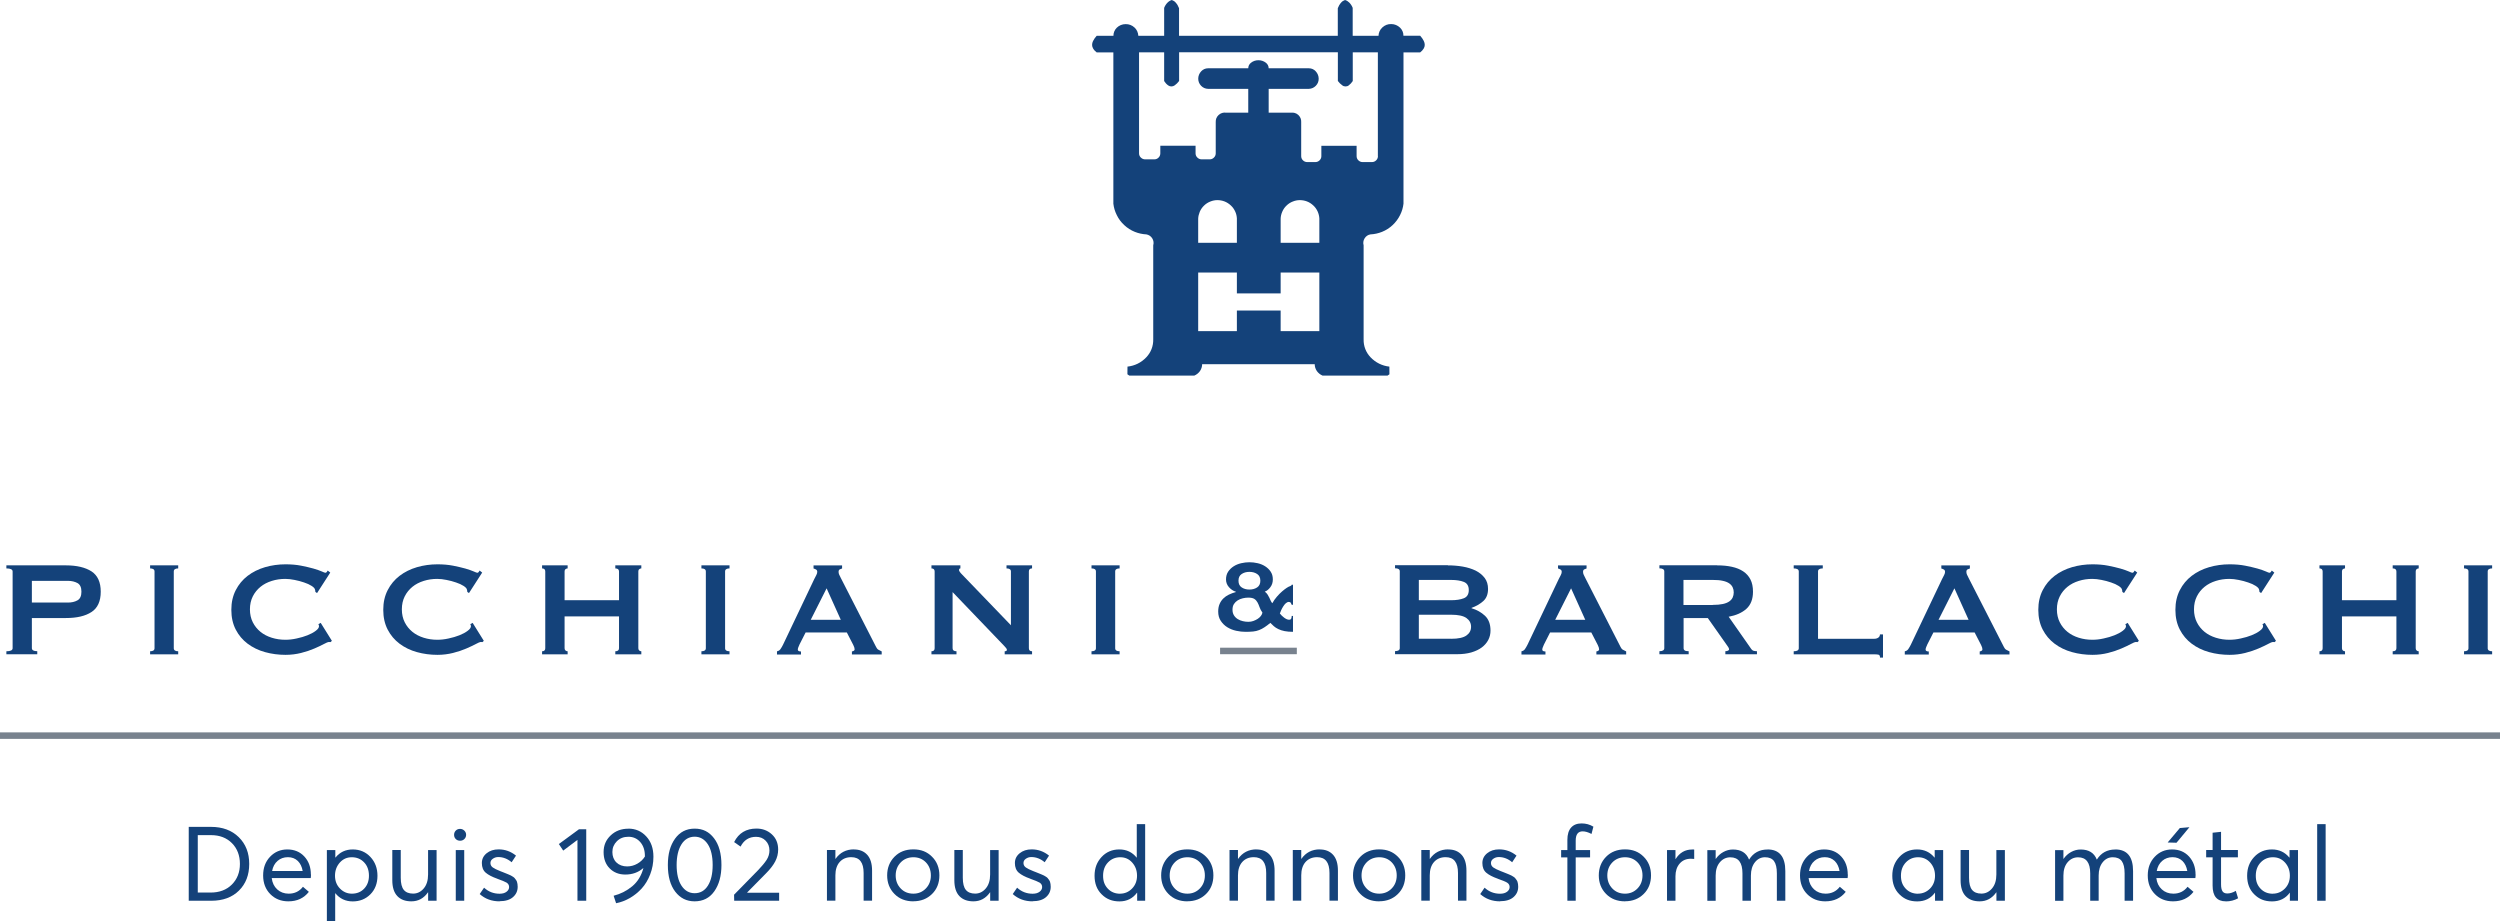 <?xml version="1.0" encoding="UTF-8"?>
<svg xmlns="http://www.w3.org/2000/svg" id="Layer_2" viewBox="0 0 384.4 141.67">
  <g id="Layer_1-2">
    <path d="m218.93,6.32c.09.18.14.38.14.59,0,.19-.06.38-.16.55-.14.23-.33.44-.55.6h-2.56v23.26c-.07.6-.24,1.19-.52,1.74-.29.59-.68,1.11-1.15,1.55-.48.45-1.03.8-1.63,1.04-.57.23-1.17.36-1.78.39-.37.06-.69.27-.9.61-.21.34-.25.72-.15,1.07v14.46c-.02,1.04.35,2,1.06,2.75.78.82,1.79,1.32,2.9,1.44,0,.4.01.79.01,1.18l-.29.2h-10c-.35-.15-.65-.39-.87-.7-.21-.31-.33-.67-.33-1.05h-17.31c0,.38-.12.73-.33,1.05-.22.31-.52.55-.87.7h-10l-.29-.2c0-.4,0-.79.01-1.18,1.12-.12,2.13-.62,2.9-1.44.71-.75,1.08-1.71,1.06-2.75v-14.46c.1-.36.06-.73-.15-1.07-.21-.34-.53-.54-.9-.61-.61-.03-1.21-.16-1.78-.39-.6-.24-1.15-.59-1.63-1.04-.48-.44-.87-.96-1.15-1.55-.28-.55-.45-1.14-.52-1.74V8.06h-2.56c-.22-.16-.41-.36-.55-.6-.1-.17-.16-.36-.16-.55,0-.21.05-.4.14-.59.15-.3.34-.57.57-.82h2.57c0-.47.18-.91.52-1.24.36-.35.84-.55,1.35-.55.52-.01.99.17,1.37.52.36.33.56.78.59,1.28h3.97V1.21c.12-.31.3-.59.53-.82.18-.18.41-.32.65-.39.23.08.44.21.59.39.23.25.4.55.52.87v4.24h24.41V1.26c.12-.32.29-.62.52-.87.15-.18.36-.31.59-.39.25.07.47.21.65.39.23.23.41.51.53.82v4.29h3.97c.02-.49.22-.94.59-1.28.38-.35.85-.54,1.37-.52.51,0,.98.2,1.35.55.34.33.53.77.52,1.24h2.57c.23.25.42.52.57.82m-7.07,17.69v-15.95h-3.86v4.41c-.17.26-.38.49-.62.67-.14.11-.31.16-.49.16s-.35-.05-.49-.16c-.27-.19-.5-.42-.69-.68v-4.41h-24.41v4.41c-.19.26-.42.49-.69.68-.15.1-.31.16-.5.16-.17,0-.34-.05-.49-.16-.25-.18-.46-.41-.62-.67v-4.41h-3.86v15.53c0,.24.09.47.27.64.18.18.41.28.65.28h1.44c.24,0,.47-.09.65-.28.17-.17.26-.4.26-.64v-1.17h5.42v1.17c0,.24.09.47.27.64.18.18.41.28.65.28h1.26c.24,0,.47-.09.65-.28.18-.17.27-.4.27-.64v-4.83c0-.19.02-.38.09-.56.08-.2.2-.36.35-.51.16-.14.34-.25.54-.31.19-.06.38-.07.57-.05h3.45v-3.66h-6.19c-.4-.01-.77-.17-1.06-.47-.29-.31-.44-.68-.44-1.08,0-.44.16-.83.46-1.15.27-.29.64-.46,1.04-.46h6.19c0-.33.15-.64.41-.84.33-.27.73-.4,1.16-.4s.83.14,1.16.4c.26.21.41.51.41.84h6.19c.4,0,.77.16,1.04.46.3.32.46.72.46,1.15,0,.4-.14.77-.44,1.08-.29.3-.67.46-1.06.47h-6.19v3.66h3.45c.19-.02.38,0,.57.05.2.06.38.16.54.31.16.15.27.32.35.51.07.18.1.37.09.56v5.26c0,.24.09.47.27.64.18.18.41.27.65.27h1.26c.24,0,.47-.09.65-.27.18-.18.27-.4.27-.64v-1.59h5.42v1.59c0,.24.09.47.27.64.18.18.41.27.65.27h1.44c.24,0,.47-.09.65-.27.18-.18.27-.4.27-.64m-9.01,26.9v-9.01h-5.95v3.21h-6.73v-3.21h-5.95v9.01h5.95v-3.16h6.73v3.16h5.95Zm0-13.58v-3.75c-.02-.36-.11-.72-.26-1.06-.16-.35-.39-.68-.68-.94-.29-.27-.62-.48-.99-.62-.35-.13-.71-.19-1.07-.19-.37,0-.72.07-1.07.21-.37.14-.7.35-.98.63-.29.27-.51.6-.66.96-.15.35-.23.7-.24,1.06v3.7h5.95Zm-12.68,0v-3.75c-.02-.36-.1-.72-.26-1.06-.16-.35-.39-.68-.68-.94-.29-.27-.62-.48-.99-.62-.35-.13-.71-.19-1.07-.19-.36,0-.72.07-1.07.21-.36.14-.7.35-.98.63-.28.27-.51.6-.66.96-.14.35-.23.7-.24,1.06v3.7h5.95Z" style="fill:#14427a; stroke-width:0px;"></path>
    <path d="m29.02,138.5v-11.36h3.41c1.78,0,3.21.53,4.28,1.58,1.07,1.05,1.61,2.42,1.61,4.12s-.53,3.06-1.58,4.1c-1.05,1.04-2.47,1.56-4.26,1.56h-3.46Zm1.39-1.26h1.97c1.35,0,2.45-.41,3.27-1.23s1.24-1.88,1.24-3.17-.41-2.38-1.23-3.2c-.82-.82-1.89-1.23-3.22-1.23h-2.03v8.83Z" style="fill:#14427a; stroke-width:0px;"></path>
    <path d="m47.82,134.48c0,.08,0,.2-.02.34l-.02.19h-6c.09.73.37,1.31.84,1.74s1.06.66,1.77.66c.91,0,1.64-.35,2.19-1.06l.91.78c-.76.97-1.81,1.46-3.15,1.46-1.12,0-2.05-.37-2.78-1.11-.73-.74-1.1-1.7-1.1-2.87s.35-2.12,1.06-2.87,1.6-1.13,2.66-1.13,1.95.36,2.62,1.09c.67.73,1,1.65,1,2.78Zm-2.03-2.1c-.39-.38-.9-.58-1.52-.58s-1.15.19-1.59.57c-.44.38-.72.9-.84,1.56h4.7c-.11-.65-.36-1.17-.75-1.55Z" style="fill:#14427a; stroke-width:0px;"></path>
    <path d="m54.23,130.61c1.1,0,2.01.39,2.73,1.16.72.77,1.08,1.74,1.08,2.89s-.36,2.12-1.09,2.85c-.73.73-1.63,1.09-2.72,1.09s-1.99-.42-2.66-1.25h-.03v4.32h-1.28v-10.96h1.3v1.15h.02c.67-.83,1.56-1.25,2.66-1.25Zm-.13,6.8c.78,0,1.41-.26,1.9-.78.49-.52.73-1.18.73-1.98,0-.85-.25-1.54-.75-2.06-.5-.52-1.13-.78-1.89-.78s-1.35.28-1.84.82c-.49.55-.74,1.22-.74,2.02s.26,1.46.77,1.98c.51.52,1.12.78,1.82.78Z" style="fill:#14427a; stroke-width:0px;"></path>
    <path d="m65.83,130.71h1.3v7.79h-1.3v-1.3h-.02c-.65.93-1.5,1.39-2.56,1.39-.93,0-1.65-.27-2.16-.81-.51-.54-.77-1.35-.77-2.44v-4.64h1.3v4.27c0,.86.16,1.49.47,1.86.31.38.79.57,1.43.57s1.18-.26,1.63-.79c.45-.53.67-1.24.67-2.14v-3.78Z" style="fill:#14427a; stroke-width:0px;"></path>
    <path d="m70.74,129.27c-.27,0-.49-.09-.66-.26-.18-.18-.26-.39-.26-.65s.09-.47.26-.65c.18-.18.4-.26.66-.26s.47.09.66.27c.18.18.27.39.27.64s-.09.47-.27.65c-.18.18-.4.26-.66.26Zm-.66,9.23v-7.79h1.3v7.79h-1.3Z" style="fill:#14427a; stroke-width:0px;"></path>
    <path d="m76.82,138.59c-1.21,0-2.22-.37-3.06-1.12l.67-.98c.67.62,1.47.93,2.38.93.45,0,.81-.1,1.07-.3.27-.2.4-.45.4-.73s-.13-.52-.39-.68c-.26-.15-.72-.34-1.37-.57-.04-.01-.07-.02-.09-.04-.76-.27-1.34-.57-1.74-.91-.4-.34-.6-.84-.6-1.49,0-.6.24-1.1.73-1.5s1.1-.6,1.85-.6c.99,0,1.88.32,2.67.96l-.67,1.02c-.62-.53-1.31-.8-2.06-.8-.31,0-.59.09-.83.26-.25.17-.37.39-.37.66s.12.51.36.68c.24.17.61.35,1.11.55.08.03.23.09.46.18.23.09.38.15.45.18.07.03.2.08.39.16.19.08.31.13.38.17.06.04.16.1.3.18.13.08.23.16.27.22.05.06.11.15.19.25.08.11.14.21.17.31.03.1.06.22.08.35s.03.27.03.42c0,.64-.24,1.17-.72,1.59-.48.42-1.17.63-2.06.63Z" style="fill:#14427a; stroke-width:0px;"></path>
    <path d="m88.79,138.5v-9.36l-2.19,1.65-.67-1.01,3.09-2.27h1.12v10.99h-1.34Z" style="fill:#14427a; stroke-width:0px;"></path>
    <path d="m96.62,127.41c1.1,0,2.02.4,2.75,1.2.74.8,1.1,1.84,1.1,3.12,0,.96-.17,1.87-.5,2.72s-.77,1.58-1.31,2.17-1.15,1.08-1.83,1.47c-.68.39-1.38.65-2.1.79l-.38-1.15c1.09-.28,2.04-.77,2.87-1.46.83-.7,1.39-1.62,1.7-2.76l-.03-.02c-.74.65-1.65.98-2.74.98-.97,0-1.77-.31-2.4-.94-.63-.63-.94-1.47-.94-2.51s.36-1.88,1.09-2.57c.73-.69,1.63-1.03,2.72-1.03Zm-.18,5.81c.55,0,1.07-.14,1.56-.42s.87-.64,1.16-1.1v-.08c0-.89-.24-1.6-.71-2.14s-1.08-.82-1.82-.82-1.32.23-1.78.69c-.46.46-.69,1.01-.69,1.66s.21,1.2.62,1.6.97.61,1.65.61Z" style="fill:#14427a; stroke-width:0px;"></path>
    <path d="m106.81,138.59c-1.23,0-2.22-.49-2.98-1.48s-1.14-2.35-1.14-4.1.37-3.01,1.1-4.05c.74-1.03,1.74-1.55,3.02-1.55s2.22.49,2.98,1.48c.76.99,1.14,2.36,1.14,4.12,0,1.66-.37,3.01-1.1,4.04-.73,1.03-1.74,1.54-3.03,1.54Zm0-1.25c.87,0,1.55-.39,2.04-1.17.49-.78.73-1.83.73-3.17s-.25-2.45-.76-3.21c-.51-.76-1.18-1.14-2.01-1.14s-1.54.39-2.03,1.18c-.49.78-.74,1.84-.74,3.18s.25,2.43.76,3.19c.51.76,1.18,1.14,2.01,1.14Z" style="fill:#14427a; stroke-width:0px;"></path>
    <path d="m114.91,137.27h4.89v1.23h-6.91l-.02-.93,3.76-3.84c.55-.58.97-1.09,1.26-1.54.28-.45.42-.92.42-1.41,0-.61-.19-1.11-.58-1.51-.38-.4-.88-.6-1.49-.6-1.06,0-1.85.5-2.37,1.5l-.99-.69c.7-1.39,1.85-2.08,3.44-2.08.92,0,1.7.29,2.35.88.65.59.98,1.37.98,2.35,0,.63-.15,1.23-.44,1.8s-.77,1.2-1.45,1.88l-2.86,2.9v.04Z" style="fill:#14427a; stroke-width:0px;"></path>
    <path d="m131.29,130.61c.86,0,1.55.27,2.05.82.5.55.75,1.36.75,2.44v4.62h-1.3v-4.26c0-1.62-.63-2.43-1.9-2.43-.75,0-1.34.25-1.78.74-.44.5-.66,1.18-.66,2.06v3.89h-1.3v-7.79h1.3v1.36h.02c.68-.97,1.63-1.46,2.83-1.46Z" style="fill:#14427a; stroke-width:0px;"></path>
    <path d="m140.44,138.59c-1.19,0-2.17-.38-2.91-1.14-.75-.76-1.12-1.71-1.12-2.85s.37-2.09,1.12-2.86,1.72-1.14,2.91-1.14,2.11.37,2.86,1.12c.76.75,1.14,1.71,1.14,2.88s-.38,2.13-1.14,2.87-1.71,1.11-2.86,1.11Zm0-1.18c.76,0,1.39-.26,1.91-.79.52-.53.78-1.2.78-2.01s-.26-1.49-.77-2.02c-.51-.52-1.15-.78-1.92-.78s-1.45.27-1.96.81c-.51.54-.76,1.2-.76,1.99s.25,1.45.76,1.99c.51.54,1.16.81,1.96.81Z" style="fill:#14427a; stroke-width:0px;"></path>
    <path d="m152.25,130.71h1.3v7.79h-1.3v-1.3h-.02c-.65.93-1.5,1.39-2.56,1.39-.93,0-1.65-.27-2.16-.81-.51-.54-.77-1.35-.77-2.44v-4.64h1.3v4.27c0,.86.16,1.49.47,1.86.31.38.79.57,1.43.57s1.18-.26,1.63-.79c.45-.53.67-1.24.67-2.14v-3.78Z" style="fill:#14427a; stroke-width:0px;"></path>
    <path d="m158.78,138.59c-1.21,0-2.22-.37-3.06-1.12l.67-.98c.67.62,1.47.93,2.38.93.45,0,.81-.1,1.07-.3.27-.2.4-.45.4-.73s-.13-.52-.39-.68c-.26-.15-.72-.34-1.37-.57-.04-.01-.07-.02-.09-.04-.76-.27-1.34-.57-1.74-.91-.4-.34-.6-.84-.6-1.49,0-.6.24-1.1.73-1.5s1.1-.6,1.85-.6c.99,0,1.88.32,2.67.96l-.67,1.02c-.62-.53-1.31-.8-2.06-.8-.31,0-.59.09-.83.26-.25.17-.37.39-.37.66s.12.51.36.68c.24.17.61.35,1.11.55.08.03.23.09.46.18.23.09.38.15.45.18.07.03.2.08.39.16.19.08.31.13.38.17.06.04.16.1.3.18.13.08.23.16.27.22.05.06.11.15.19.25.08.11.14.21.17.31.03.1.06.22.08.35s.03.27.03.42c0,.64-.24,1.17-.72,1.59-.48.42-1.17.63-2.06.63Z" style="fill:#14427a; stroke-width:0px;"></path>
    <path d="m174.78,126.72h1.3v11.78h-1.23v-1.23h-.03c-.66.89-1.56,1.33-2.69,1.33s-2.01-.36-2.74-1.09c-.73-.72-1.09-1.67-1.09-2.85s.36-2.11,1.08-2.89c.72-.77,1.63-1.16,2.73-1.16s1.99.42,2.66,1.26h.02v-5.15Zm-2.54,10.69c.7,0,1.31-.26,1.82-.78.51-.52.77-1.18.77-1.98s-.25-1.47-.74-2.02c-.49-.55-1.1-.82-1.84-.82s-1.37.26-1.88.79c-.51.53-.76,1.21-.76,2.06s.24,1.46.73,1.98c.49.52,1.12.78,1.9.78Z" style="fill:#14427a; stroke-width:0px;"></path>
    <path d="m182.57,138.59c-1.19,0-2.17-.38-2.91-1.14-.75-.76-1.12-1.71-1.12-2.85s.37-2.09,1.12-2.86,1.72-1.14,2.91-1.14,2.11.37,2.86,1.12c.76.75,1.14,1.71,1.14,2.88s-.38,2.13-1.14,2.87-1.71,1.11-2.86,1.11Zm0-1.18c.76,0,1.39-.26,1.91-.79.52-.53.78-1.2.78-2.01s-.26-1.49-.77-2.02c-.51-.52-1.15-.78-1.92-.78s-1.45.27-1.96.81c-.51.54-.76,1.2-.76,1.99s.25,1.45.76,1.99c.51.54,1.16.81,1.96.81Z" style="fill:#14427a; stroke-width:0px;"></path>
    <path d="m193.18,130.61c.86,0,1.55.27,2.05.82.5.55.75,1.36.75,2.44v4.62h-1.29v-4.26c0-1.62-.63-2.43-1.9-2.43-.75,0-1.34.25-1.78.74-.44.5-.66,1.18-.66,2.06v3.89h-1.3v-7.79h1.3v1.36h.02c.68-.97,1.63-1.46,2.83-1.46Z" style="fill:#14427a; stroke-width:0px;"></path>
    <path d="m202.92,130.61c.86,0,1.55.27,2.05.82.5.55.75,1.36.75,2.44v4.62h-1.3v-4.26c0-1.62-.63-2.43-1.9-2.43-.75,0-1.34.25-1.78.74-.44.5-.66,1.18-.66,2.06v3.89h-1.3v-7.79h1.3v1.36h.02c.68-.97,1.63-1.46,2.83-1.46Z" style="fill:#14427a; stroke-width:0px;"></path>
    <path d="m212.07,138.59c-1.2,0-2.17-.38-2.91-1.14-.75-.76-1.12-1.71-1.12-2.85s.37-2.09,1.12-2.86c.75-.76,1.72-1.14,2.91-1.14s2.11.37,2.86,1.12c.76.75,1.14,1.71,1.14,2.88s-.38,2.13-1.14,2.87c-.76.74-1.71,1.11-2.86,1.11Zm0-1.18c.76,0,1.39-.26,1.91-.79.52-.53.78-1.2.78-2.01s-.26-1.49-.77-2.02c-.51-.52-1.15-.78-1.92-.78s-1.45.27-1.96.81c-.51.54-.76,1.2-.76,1.99s.25,1.45.76,1.99c.51.54,1.16.81,1.96.81Z" style="fill:#14427a; stroke-width:0px;"></path>
    <path d="m222.68,130.61c.86,0,1.55.27,2.05.82.5.55.75,1.36.75,2.44v4.62h-1.3v-4.26c0-1.62-.63-2.43-1.9-2.43-.75,0-1.34.25-1.78.74-.44.5-.66,1.18-.66,2.06v3.89h-1.3v-7.79h1.3v1.36h.02c.68-.97,1.63-1.46,2.83-1.46Z" style="fill:#14427a; stroke-width:0px;"></path>
    <path d="m230.66,138.59c-1.21,0-2.22-.37-3.06-1.12l.67-.98c.67.62,1.47.93,2.38.93.45,0,.8-.1,1.07-.3.27-.2.4-.45.4-.73s-.13-.52-.39-.68-.72-.34-1.37-.57c-.04-.01-.07-.02-.09-.04-.76-.27-1.34-.57-1.74-.91-.4-.34-.6-.84-.6-1.49,0-.6.24-1.1.73-1.5s1.1-.6,1.85-.6c.99,0,1.88.32,2.67.96l-.67,1.02c-.62-.53-1.31-.8-2.06-.8-.31,0-.59.09-.83.26-.25.17-.37.39-.37.66s.12.51.36.68.61.35,1.11.55c.08.03.23.09.46.18.23.09.38.15.45.18.07.03.21.08.39.16s.31.13.38.17c.06.04.16.1.3.18.13.08.23.16.27.22s.11.15.19.25c.08.11.14.21.17.31s.06.22.08.35.03.27.03.42c0,.64-.24,1.17-.72,1.59-.48.42-1.17.63-2.06.63Z" style="fill:#14427a; stroke-width:0px;"></path>
    <path d="m241,138.5v-6.67h-.96v-1.12h.96v-1.57c0-.83.19-1.46.57-1.89s.92-.64,1.61-.64,1.27.17,1.82.5l-.29,1.12c-.51-.27-.97-.4-1.36-.4-.71,0-1.07.47-1.07,1.42v1.46h2.21v1.12h-2.21v6.67h-1.28Z" style="fill:#14427a; stroke-width:0px;"></path>
    <path d="m249.86,138.59c-1.2,0-2.17-.38-2.91-1.14-.75-.76-1.12-1.71-1.12-2.85s.37-2.09,1.12-2.86c.75-.76,1.72-1.14,2.91-1.14s2.11.37,2.86,1.12c.76.75,1.14,1.71,1.14,2.88s-.38,2.13-1.14,2.87c-.76.74-1.71,1.11-2.86,1.11Zm0-1.18c.76,0,1.39-.26,1.91-.79.52-.53.78-1.2.78-2.01s-.26-1.49-.77-2.02c-.51-.52-1.15-.78-1.92-.78s-1.45.27-1.96.81c-.51.54-.76,1.2-.76,1.99s.25,1.45.76,1.99c.51.54,1.16.81,1.96.81Z" style="fill:#14427a; stroke-width:0px;"></path>
    <path d="m260.18,130.61c.16,0,.27,0,.32.02v1.44c-.24-.02-.41-.03-.51-.03-.73,0-1.3.25-1.73.75s-.64,1.15-.64,1.95v3.76h-1.3v-7.79h1.3v1.38h.02c.61-.98,1.46-1.47,2.54-1.47Z" style="fill:#14427a; stroke-width:0px;"></path>
    <path d="m271.77,130.61c1.82,0,2.74,1.11,2.74,3.33v4.56h-1.3v-4.21c0-.86-.15-1.49-.44-1.89-.29-.39-.75-.59-1.38-.59s-1.14.26-1.55.77-.62,1.19-.62,2.05v3.87h-1.3v-4.22c0-1.64-.62-2.46-1.86-2.46-.65,0-1.19.26-1.62.77s-.64,1.19-.64,2.05v3.87h-1.28v-7.79h1.28v1.34h.02c.32-.46.71-.81,1.17-1.06.46-.25.94-.38,1.46-.38,1.25,0,2.07.51,2.48,1.54h.02c.64-1.02,1.58-1.54,2.83-1.54Z" style="fill:#14427a; stroke-width:0px;"></path>
    <path d="m284.13,134.48c0,.08,0,.2-.02.34l-.02.19h-6c.08.73.37,1.31.84,1.74s1.06.66,1.77.66c.91,0,1.64-.35,2.19-1.06l.91.78c-.76.97-1.81,1.46-3.15,1.46-1.12,0-2.05-.37-2.78-1.11s-1.1-1.7-1.1-2.87.35-2.12,1.06-2.87c.71-.75,1.6-1.13,2.66-1.13s1.95.36,2.62,1.09c.67.73,1,1.65,1,2.78Zm-2.03-2.1c-.4-.38-.9-.58-1.52-.58s-1.15.19-1.59.57c-.44.38-.72.9-.84,1.56h4.7c-.11-.65-.36-1.17-.75-1.55Z" style="fill:#14427a; stroke-width:0px;"></path>
    <path d="m297.48,130.71h1.3v7.79h-1.25v-1.23h-.02c-.66.89-1.57,1.33-2.72,1.33s-2.01-.36-2.74-1.09c-.73-.72-1.09-1.67-1.09-2.85s.36-2.11,1.08-2.89c.72-.77,1.63-1.16,2.73-1.16s2,.42,2.69,1.26h.02v-1.17Zm-2.58,6.7c.73,0,1.34-.26,1.86-.78.51-.52.77-1.18.77-1.98s-.25-1.47-.74-2.02c-.5-.55-1.12-.82-1.86-.82s-1.37.26-1.88.79c-.51.53-.76,1.21-.76,2.06s.24,1.46.73,1.98c.49.52,1.12.78,1.9.78Z" style="fill:#14427a; stroke-width:0px;"></path>
    <path d="m306.97,130.71h1.3v7.79h-1.3v-1.3h-.02c-.65.93-1.5,1.39-2.56,1.39-.93,0-1.65-.27-2.16-.81s-.77-1.35-.77-2.44v-4.64h1.3v4.27c0,.86.16,1.49.47,1.86.31.38.79.57,1.43.57s1.18-.26,1.63-.79c.45-.53.67-1.24.67-2.14v-3.78Z" style="fill:#14427a; stroke-width:0px;"></path>
    <path d="m325.24,130.61c1.82,0,2.74,1.11,2.74,3.33v4.56h-1.3v-4.21c0-.86-.15-1.49-.44-1.89-.29-.39-.75-.59-1.38-.59s-1.14.26-1.55.77-.62,1.19-.62,2.05v3.87h-1.3v-4.22c0-1.64-.62-2.46-1.86-2.46-.65,0-1.19.26-1.62.77s-.64,1.19-.64,2.05v3.87h-1.28v-7.79h1.28v1.34h.02c.32-.46.71-.81,1.17-1.06.46-.25.94-.38,1.46-.38,1.25,0,2.07.51,2.48,1.54h.02c.64-1.02,1.58-1.54,2.83-1.54Z" style="fill:#14427a; stroke-width:0px;"></path>
    <path d="m337.6,134.48c0,.08,0,.2-.02.34l-.02.19h-6c.08.73.37,1.31.84,1.74s1.06.66,1.77.66c.91,0,1.64-.35,2.19-1.06l.91.78c-.76.97-1.81,1.46-3.15,1.46-1.12,0-2.05-.37-2.78-1.11s-1.1-1.7-1.1-2.87.36-2.12,1.07-2.87c.71-.75,1.6-1.13,2.67-1.13s1.94.36,2.61,1.09c.66.73,1,1.65,1,2.78Zm-2.03-2.1c-.4-.38-.9-.58-1.52-.58s-1.15.19-1.59.57c-.44.38-.72.9-.84,1.56h4.7c-.11-.65-.36-1.17-.75-1.55Zm1.07-5.18l-1.98,2.38-1.36-.04,1.87-2.22,1.47-.13Z" style="fill:#14427a; stroke-width:0px;"></path>
    <path d="m342.24,138.59c-1.36,0-2.03-.8-2.03-2.42v-4.35h-.99v-1.12h.99v-2.66l1.3-.14v2.8h2.59v1.12h-2.59v4.16c0,.48.07.83.22,1.06.14.22.39.34.74.34.41,0,.84-.13,1.31-.4l.35,1.14c-.58.32-1.21.48-1.89.48Z" style="fill:#14427a; stroke-width:0px;"></path>
    <path d="m352.04,130.71h1.3v7.79h-1.25v-1.23h-.02c-.66.89-1.57,1.33-2.72,1.33s-2.01-.36-2.74-1.09c-.73-.72-1.09-1.67-1.09-2.85s.36-2.11,1.08-2.89c.72-.77,1.63-1.16,2.73-1.16s2,.42,2.69,1.26h.02v-1.17Zm-2.58,6.7c.73,0,1.34-.26,1.86-.78.51-.52.77-1.18.77-1.98s-.25-1.47-.74-2.02c-.5-.55-1.12-.82-1.86-.82s-1.37.26-1.88.79c-.51.53-.76,1.21-.76,2.06s.24,1.46.73,1.98c.49.52,1.12.78,1.9.78Z" style="fill:#14427a; stroke-width:0px;"></path>
    <path d="m356.29,138.5v-11.78h1.3v11.78h-1.3Z" style="fill:#14427a; stroke-width:0px;"></path>
    <path d="m.98,100.61v-.47c.64,0,.96-.16.96-.47v-11.8c0-.31-.32-.47-.96-.47v-.47h9.15c1.66,0,2.97.31,3.93.92.95.62,1.43,1.66,1.43,3.13s-.48,2.52-1.43,3.13c-.95.62-2.26.92-3.93.92h-5.23v4.63c0,.31.28.47.83.47v.47H.98Zm9.46-7.96c.57,0,1.06-.11,1.47-.34.41-.23.61-.67.61-1.33s-.2-1.1-.61-1.33c-.41-.22-.9-.34-1.47-.34h-5.54v3.33h5.54Z" style="fill:#14427a; stroke-width:0px;"></path>
    <path d="m23.08,100.14c.45,0,.68-.16.68-.47v-11.8c0-.31-.23-.47-.68-.47v-.47h4.32v.47c-.45,0-.68.16-.68.47v11.8c0,.31.23.47.68.47v.47h-4.32v-.47Z" style="fill:#14427a; stroke-width:0px;"></path>
    <path d="m50.83,98.73c-.05,0-.1,0-.14-.01-.04,0-.09-.01-.14-.01-.1,0-.35.1-.74.31-.39.21-.88.44-1.48.7-.6.26-1.28.49-2.04.68-.76.19-1.56.29-2.39.29-1.09,0-2.14-.14-3.15-.42-1.01-.28-1.89-.71-2.67-1.29-.77-.58-1.38-1.3-1.83-2.17-.45-.87-.68-1.88-.68-3.04s.23-2.15.68-3.03c.45-.88,1.06-1.61,1.83-2.2.77-.59,1.66-1.03,2.67-1.33,1-.29,2.05-.44,3.15-.44.88,0,1.69.07,2.4.21s1.35.29,1.89.44c.54.16.96.3,1.27.44s.5.21.57.21c.09,0,.16-.04.22-.13.06-.09.11-.16.14-.21l.39.31-2.03,3.15-.26-.18c0-.05,0-.1-.01-.16,0-.05-.02-.11-.04-.18-.03-.19-.21-.38-.52-.58-.31-.2-.7-.38-1.16-.53-.46-.16-.95-.29-1.46-.39-.51-.1-.98-.16-1.42-.16-.73,0-1.43.1-2.09.31-.67.21-1.25.51-1.74.91-.49.4-.89.89-1.18,1.47-.29.58-.44,1.24-.44,1.99s.15,1.41.44,1.99c.29.58.69,1.07,1.18,1.47.49.4,1.07.7,1.74.91.67.21,1.37.31,2.09.31.55,0,1.13-.06,1.74-.2.61-.13,1.16-.29,1.66-.49.5-.2.92-.42,1.26-.68.34-.25.51-.49.51-.71,0-.12-.03-.22-.1-.31l.36-.21,1.72,2.76-.21.21Z" style="fill:#14427a; stroke-width:0px;"></path>
    <path d="m74.19,98.73c-.05,0-.1,0-.14-.01-.04,0-.09-.01-.14-.01-.1,0-.35.1-.74.31-.39.21-.88.44-1.48.7-.6.26-1.28.49-2.04.68-.76.19-1.56.29-2.39.29-1.09,0-2.14-.14-3.15-.42-1.01-.28-1.89-.71-2.67-1.29-.77-.58-1.38-1.3-1.83-2.17-.45-.87-.68-1.88-.68-3.04s.23-2.15.68-3.03c.45-.88,1.06-1.61,1.83-2.2.77-.59,1.66-1.03,2.67-1.33,1-.29,2.05-.44,3.15-.44.88,0,1.69.07,2.4.21s1.35.29,1.89.44c.54.16.96.3,1.27.44s.5.21.57.21c.09,0,.16-.04.22-.13.06-.09.11-.16.14-.21l.39.31-2.03,3.15-.26-.18c0-.05,0-.1-.01-.16,0-.05-.02-.11-.04-.18-.03-.19-.21-.38-.52-.58-.31-.2-.7-.38-1.16-.53-.46-.16-.95-.29-1.46-.39-.51-.1-.98-.16-1.42-.16-.73,0-1.43.1-2.09.31-.67.21-1.25.51-1.74.91-.49.4-.89.89-1.18,1.47-.29.58-.44,1.24-.44,1.99s.15,1.41.44,1.99c.29.58.69,1.07,1.18,1.47.49.4,1.07.7,1.74.91.67.21,1.37.31,2.09.31.55,0,1.13-.06,1.74-.2.61-.13,1.16-.29,1.66-.49.5-.2.92-.42,1.26-.68.34-.25.51-.49.51-.71,0-.12-.03-.22-.1-.31l.36-.21,1.72,2.76-.21.21Z" style="fill:#14427a; stroke-width:0px;"></path>
    <path d="m95.18,87.87c0-.31-.19-.47-.57-.47v-.47h4v.47c-.12,0-.23.04-.32.12-.1.08-.14.19-.14.35v11.8c0,.16.05.27.14.35.09.08.2.12.32.12v.47h-4v-.47c.38,0,.57-.16.57-.47v-4.89h-8.37v4.89c0,.16.05.27.14.35s.2.12.33.12v.47h-3.93v-.47c.33,0,.49-.16.49-.47v-11.8c0-.31-.17-.47-.49-.47v-.47h3.93v.47c-.12,0-.23.04-.33.12-.1.08-.14.19-.14.35v4.42h8.37v-4.42Z" style="fill:#14427a; stroke-width:0px;"></path>
    <path d="m107.85,100.14c.45,0,.68-.16.68-.47v-11.8c0-.31-.23-.47-.68-.47v-.47h4.32v.47c-.45,0-.68.16-.68.47v11.8c0,.31.23.47.68.47v.47h-4.32v-.47Z" style="fill:#14427a; stroke-width:0px;"></path>
    <path d="m119.48,100.14c.23-.04.4-.15.53-.34.13-.19.26-.41.38-.65l4.81-10.11c.12-.22.23-.43.32-.62.1-.19.14-.35.14-.49,0-.17-.06-.29-.18-.36s-.25-.12-.39-.16v-.47h4.39v.47c-.12.04-.24.08-.36.14-.12.06-.18.19-.18.38,0,.14.03.28.09.42.06.14.15.32.27.55l5.41,10.58c.09.19.2.33.35.42.15.09.32.17.51.26v.47h-4.58v-.47c.07,0,.16-.03.26-.08.1-.05.16-.13.16-.23,0-.17-.07-.4-.21-.68l-.99-1.92h-6.34l-.94,1.85c-.17.36-.26.62-.26.78,0,.19.16.29.49.29v.47h-3.69v-.47Zm9.8-4.84l-2.18-4.84-2.44,4.84h4.63Z" style="fill:#14427a; stroke-width:0px;"></path>
    <path d="m143.22,100.14c.33,0,.49-.16.49-.47v-11.8c0-.31-.17-.47-.49-.47v-.47h4.45v.47c-.14,0-.21.09-.21.26,0,.14.17.38.52.73l7.46,7.75v-8.27c0-.31-.23-.47-.68-.47v-.47h3.93v.47c-.33,0-.49.16-.49.47v11.8c0,.31.16.47.49.47v.47h-4.21v-.47c.23,0,.34-.08.34-.23,0-.12-.14-.32-.42-.6l-7.93-8.27v8.63c0,.31.2.47.6.47v.47h-3.85v-.47Z" style="fill:#14427a; stroke-width:0px;"></path>
    <path d="m167.83,100.14c.45,0,.68-.16.68-.47v-11.8c0-.31-.23-.47-.68-.47v-.47h4.32v.47c-.45,0-.68.16-.68.47v11.8c0,.31.23.47.68.47v.47h-4.32v-.47Z" style="fill:#14427a; stroke-width:0px;"></path>
    <path d="m222.61,86.93c.8,0,1.57.06,2.31.19s1.4.34,1.98.62c.57.29,1.03.66,1.38,1.12.35.46.52,1.03.52,1.7,0,.81-.25,1.44-.75,1.88-.5.44-1.1.78-1.79,1.03v.05c.81.24,1.5.63,2.07,1.16.56.53.85,1.29.85,2.27,0,.52-.11,1-.34,1.44s-.56.83-1,1.16c-.44.33-.98.58-1.62.77-.64.18-1.37.27-2.18.27h-9.54v-.47c.48,0,.73-.16.73-.47v-11.8c0-.31-.24-.47-.73-.47v-.47h8.14Zm.52,5.36c.78,0,1.43-.1,1.94-.3s.77-.62.77-1.26-.26-1.06-.77-1.26c-.51-.2-1.16-.3-1.94-.3h-4.97v3.12h4.97Zm0,5.93c1.09,0,1.88-.17,2.35-.51.48-.34.71-.78.71-1.34s-.24-1-.71-1.34c-.48-.34-1.26-.51-2.35-.51h-4.97v3.69h4.97Z" style="fill:#14427a; stroke-width:0px;"></path>
    <path d="m233.95,100.14c.23-.04.4-.15.53-.34.13-.19.26-.41.38-.65l4.81-10.11c.12-.22.23-.43.32-.62.1-.19.14-.35.14-.49,0-.17-.06-.29-.18-.36s-.25-.12-.39-.16v-.47h4.39v.47c-.12.04-.24.08-.36.14-.12.06-.18.19-.18.38,0,.14.03.28.09.42.06.14.15.32.27.55l5.41,10.58c.09.19.2.33.35.42.15.09.32.17.51.26v.47h-4.58v-.47c.07,0,.16-.03.26-.08.1-.05.16-.13.16-.23,0-.17-.07-.4-.21-.68l-.99-1.92h-6.34l-.94,1.85c-.17.36-.26.62-.26.78,0,.19.16.29.49.29v.47h-3.69v-.47Zm9.8-4.84l-2.18-4.84-2.44,4.84h4.63Z" style="fill:#14427a; stroke-width:0px;"></path>
    <path d="m264.03,86.93c.83,0,1.59.07,2.26.22.68.15,1.26.38,1.74.7.48.32.86.74,1.12,1.25.26.51.39,1.14.39,1.88,0,1.14-.34,2.02-1.01,2.63-.68.61-1.59,1.01-2.73,1.22l3.46,4.94c.12.17.26.28.43.31.16.04.32.05.46.05v.47h-4.86v-.47c.16,0,.29-.03.4-.08.11-.05.17-.12.17-.21s-.04-.19-.1-.3c-.07-.11-.17-.26-.31-.45l-2.86-4.06h-3.72v4.63c0,.16.06.27.17.35s.32.12.61.12v.47h-4.5v-.47c.5,0,.75-.16.75-.47v-11.8c0-.31-.25-.47-.75-.47v-.47h8.89Zm-.68,6.08c.62,0,1.14-.05,1.56-.14.42-.09.75-.23.99-.4.24-.17.42-.38.52-.61.1-.23.16-.49.16-.77s-.05-.53-.16-.77-.28-.44-.52-.61c-.24-.17-.57-.31-.99-.4-.42-.1-.94-.14-1.56-.14h-4.5v3.85h4.5Z" style="fill:#14427a; stroke-width:0px;"></path>
    <path d="m289.07,101.1c0-.26-.08-.41-.25-.44-.16-.04-.38-.05-.64-.05h-12.38v-.47c.52,0,.78-.16.78-.47v-11.8c0-.31-.26-.47-.78-.47v-.47h4.47v.47c-.49,0-.73.16-.73.47v10.35h8.63c.26,0,.47-.06.64-.18s.25-.29.25-.49h.47v3.56h-.47Z" style="fill:#14427a; stroke-width:0px;"></path>
    <path d="m292.89,100.14c.23-.04.4-.15.53-.34.13-.19.26-.41.38-.65l4.81-10.11c.12-.22.23-.43.32-.62.1-.19.14-.35.14-.49,0-.17-.06-.29-.18-.36s-.25-.12-.39-.16v-.47h4.39v.47c-.12.04-.24.08-.36.14-.12.06-.18.19-.18.38,0,.14.03.28.09.42.06.14.15.32.27.55l5.41,10.58c.09.19.2.33.35.42.15.09.32.17.51.26v.47h-4.58v-.47c.07,0,.16-.03.26-.08.1-.05.16-.13.16-.23,0-.17-.07-.4-.21-.68l-.99-1.92h-6.34l-.94,1.85c-.17.36-.26.62-.26.78,0,.19.16.29.49.29v.47h-3.69v-.47Zm9.8-4.84l-2.18-4.84-2.44,4.84h4.63Z" style="fill:#14427a; stroke-width:0px;"></path>
    <path d="m328.67,98.73c-.05,0-.1,0-.14-.01-.04,0-.09-.01-.14-.01-.1,0-.35.1-.74.31-.39.21-.88.44-1.48.7-.6.26-1.28.49-2.04.68-.76.19-1.56.29-2.39.29-1.09,0-2.14-.14-3.15-.42-1.01-.28-1.89-.71-2.67-1.29-.77-.58-1.38-1.3-1.83-2.17-.45-.87-.68-1.88-.68-3.04s.23-2.15.68-3.03c.45-.88,1.06-1.61,1.83-2.2.77-.59,1.66-1.03,2.67-1.33,1-.29,2.05-.44,3.15-.44.88,0,1.69.07,2.4.21s1.35.29,1.89.44c.54.16.96.3,1.27.44s.5.21.57.21c.09,0,.16-.04.22-.13.06-.09.11-.16.14-.21l.39.31-2.03,3.15-.26-.18c0-.05,0-.1-.01-.16,0-.05-.02-.11-.04-.18-.03-.19-.21-.38-.52-.58-.31-.2-.7-.38-1.16-.53-.46-.16-.95-.29-1.46-.39-.51-.1-.98-.16-1.42-.16-.73,0-1.43.1-2.09.31-.67.21-1.25.51-1.74.91-.49.4-.89.89-1.18,1.47-.29.58-.44,1.24-.44,1.99s.15,1.41.44,1.99c.29.58.69,1.07,1.18,1.47.49.4,1.07.7,1.74.91.67.21,1.37.31,2.09.31.55,0,1.13-.06,1.74-.2.61-.13,1.16-.29,1.66-.49.5-.2.92-.42,1.26-.68.34-.25.51-.49.51-.71,0-.12-.03-.22-.1-.31l.36-.21,1.72,2.76-.21.21Z" style="fill:#14427a; stroke-width:0px;"></path>
    <path d="m349.75,98.73c-.05,0-.1,0-.14-.01-.04,0-.09-.01-.14-.01-.1,0-.35.1-.74.31-.39.21-.88.44-1.48.7-.6.26-1.28.49-2.04.68-.76.19-1.56.29-2.39.29-1.09,0-2.14-.14-3.15-.42-1.01-.28-1.89-.71-2.67-1.29-.77-.58-1.38-1.3-1.83-2.17-.45-.87-.68-1.88-.68-3.04s.23-2.15.68-3.03c.45-.88,1.06-1.61,1.83-2.2.77-.59,1.66-1.03,2.67-1.33,1-.29,2.05-.44,3.15-.44.88,0,1.69.07,2.4.21s1.35.29,1.89.44c.54.16.96.3,1.27.44s.5.21.57.21c.09,0,.16-.04.22-.13.06-.09.11-.16.14-.21l.39.31-2.03,3.15-.26-.18c0-.05,0-.1-.01-.16,0-.05-.02-.11-.04-.18-.03-.19-.21-.38-.52-.58-.31-.2-.7-.38-1.16-.53-.46-.16-.95-.29-1.46-.39-.51-.1-.98-.16-1.42-.16-.73,0-1.43.1-2.09.31-.67.21-1.25.51-1.74.91-.49.4-.89.89-1.18,1.47-.29.58-.44,1.24-.44,1.99s.15,1.41.44,1.99c.29.58.69,1.07,1.18,1.47.49.4,1.07.7,1.74.91.67.21,1.37.31,2.09.31.55,0,1.13-.06,1.74-.2.61-.13,1.16-.29,1.66-.49.5-.2.92-.42,1.26-.68.34-.25.51-.49.51-.71,0-.12-.03-.22-.1-.31l.36-.21,1.72,2.76-.21.21Z" style="fill:#14427a; stroke-width:0px;"></path>
    <path d="m368.47,87.87c0-.31-.19-.47-.57-.47v-.47h4v.47c-.12,0-.23.04-.32.12-.1.08-.14.19-.14.35v11.8c0,.16.05.27.14.35.09.08.2.12.32.12v.47h-4v-.47c.38,0,.57-.16.57-.47v-4.89h-8.37v4.89c0,.16.05.27.14.35s.2.12.33.12v.47h-3.93v-.47c.33,0,.49-.16.49-.47v-11.8c0-.31-.17-.47-.49-.47v-.47h3.93v.47c-.12,0-.23.04-.33.12-.1.08-.14.19-.14.35v4.42h8.37v-4.42Z" style="fill:#14427a; stroke-width:0px;"></path>
    <path d="m378.87,100.14c.45,0,.68-.16.68-.47v-11.8c0-.31-.23-.47-.68-.47v-.47h4.32v.47c-.45,0-.68.16-.68.47v11.8c0,.31.23.47.68.47v.47h-4.32v-.47Z" style="fill:#14427a; stroke-width:0px;"></path>
    <rect y="112.61" width="384.4" height="1" style="fill:#78828e; stroke-width:0px;"></rect>
    <rect x="187.6" y="99.59" width="11.8" height="1" style="fill:#78828e; stroke-width:0px;"></rect>
    <path d="m198.81,97.15c-.49,0-.92-.04-1.29-.11s-.69-.18-.96-.31c-.27-.13-.51-.28-.7-.45-.19-.17-.37-.34-.53-.51-.32.27-.62.49-.89.67-.27.18-.55.33-.84.44-.29.11-.59.19-.92.22-.33.03-.7.05-1.13.05-.48,0-.97-.05-1.47-.16-.5-.11-.95-.29-1.36-.54-.41-.25-.74-.58-1.01-.98-.27-.4-.4-.88-.4-1.44,0-.44.07-.82.21-1.15.14-.33.33-.61.57-.85.24-.24.53-.44.86-.6.33-.16.69-.29,1.08-.4v-.04c-.41-.13-.77-.37-1.07-.71-.3-.34-.45-.74-.45-1.19s.11-.86.33-1.19c.22-.33.5-.6.84-.82.34-.22.73-.38,1.16-.48.43-.1.86-.15,1.27-.15s.85.05,1.28.15c.43.1.81.26,1.15.48.34.22.62.49.84.82.22.33.33.72.33,1.19s-.13.87-.39,1.21c-.26.34-.54.56-.85.67.17.12.31.26.42.43.11.17.2.33.28.5.08.17.15.33.22.48.07.15.15.28.24.37.2-.36.43-.69.7-1,.27-.31.53-.58.8-.81.27-.23.51-.42.73-.56.22-.14.38-.22.49-.25.07-.03.13-.06.18-.09s.08-.08.08-.13h.2v3.08h-.2c-.03-.08-.07-.17-.13-.28s-.16-.16-.31-.16c-.16,0-.31.07-.46.2-.15.13-.28.3-.4.49s-.23.39-.32.59c-.09.2-.16.37-.2.5.19.24.41.46.67.65.26.19.5.3.73.31.19,0,.3-.06.35-.18.05-.12.07-.25.07-.4h.2v2.44Zm-9.3-3.4c0,.33.07.62.22.86.15.24.34.43.58.58.24.15.5.25.79.32.29.07.57.1.85.1s.52-.04.77-.13c.25-.09.47-.2.67-.33.2-.13.36-.28.49-.45.13-.17.2-.34.23-.51-.2-.28-.35-.56-.44-.83-.09-.27-.2-.52-.32-.74-.12-.22-.28-.4-.48-.53-.2-.13-.51-.2-.92-.2-.28,0-.56.03-.85.1-.29.07-.55.17-.79.32-.24.15-.43.34-.58.57-.15.23-.22.52-.22.87Zm2.6-5.82c-.47,0-.86.11-1.19.33s-.49.56-.49,1.03.16.81.49,1.03c.33.22.72.33,1.19.33s.86-.11,1.19-.33c.33-.22.49-.56.49-1.03s-.16-.81-.49-1.03-.72-.33-1.19-.33Z" style="fill:#14427a; stroke-width:0px;"></path>
  </g>
</svg>
